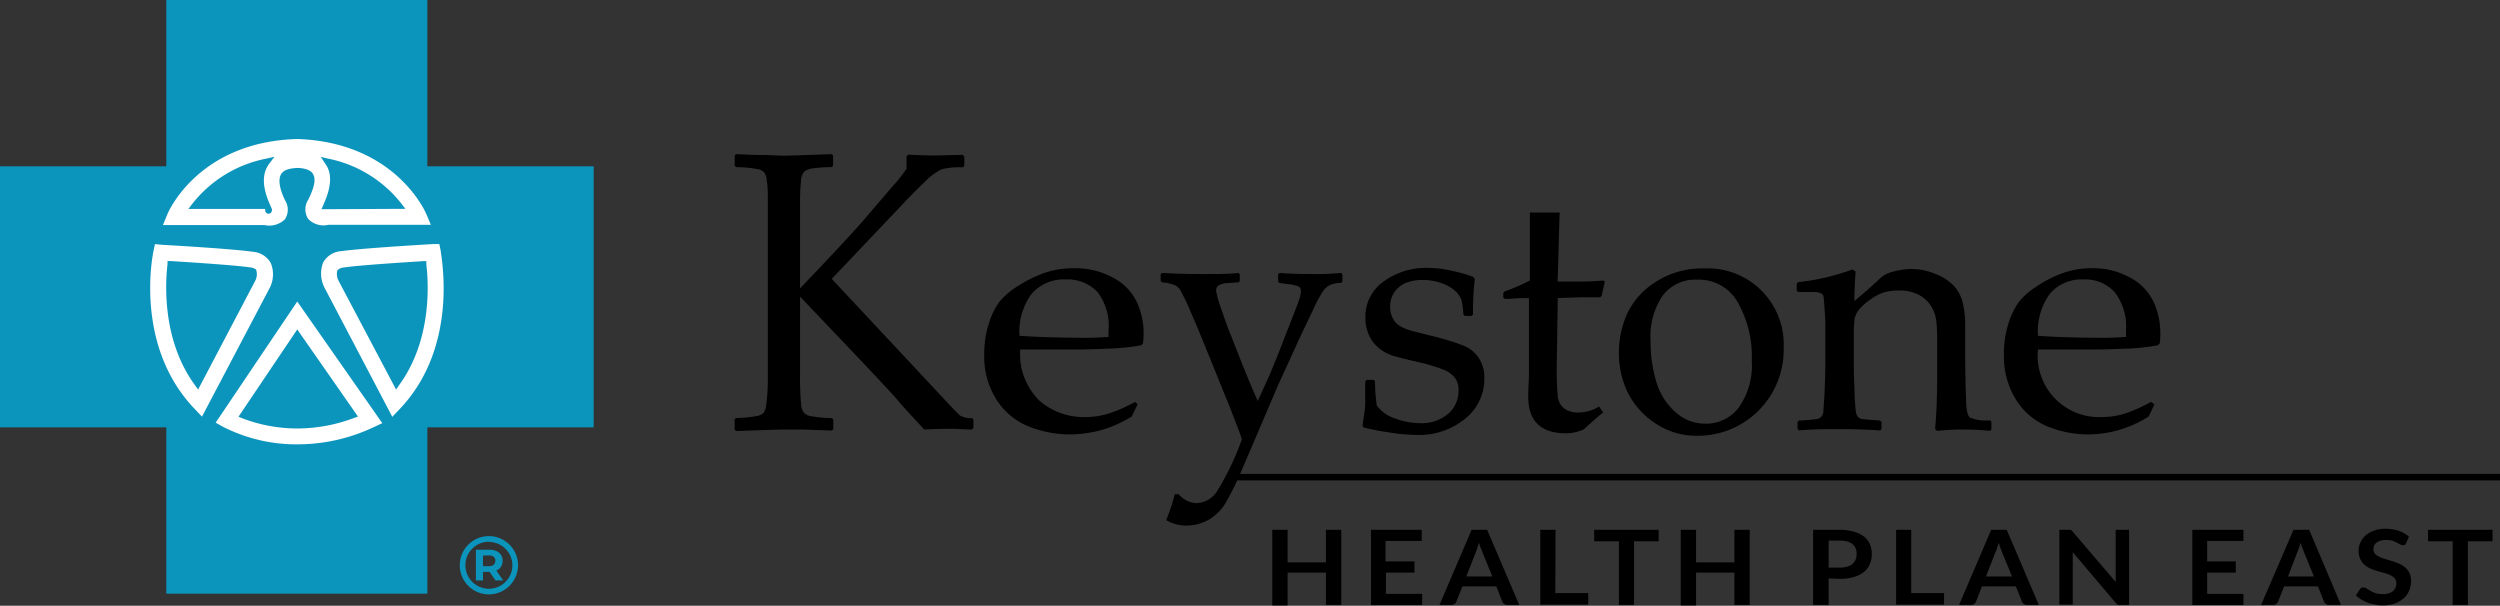 <svg id="Layer_1" data-name="Layer 1" xmlns="http://www.w3.org/2000/svg" viewBox="0 0 244.58 59.26"><rect x="0" y="0" width="244.58" height="59.26" fill="#333333" stroke="none"/><defs><style>.cls-1{fill:#0b95bd;}.cls-2{fill:#fff;}</style></defs><path class="cls-1" d="M50.46,60.13a2.85,2.85,0,1,1,2.84-2.85A2.86,2.86,0,0,1,50.46,60.13Zm0-5.15a2.3,2.3,0,1,0,2.29,2.3A2.3,2.3,0,0,0,50.46,55Z" transform="translate(-2.62 -1.98)"/><path class="cls-1" d="M49.18,58.76v-3h1.3a1.68,1.68,0,0,1,.7.13,1.1,1.1,0,0,1,.45.37,1,1,0,0,1,.16.59,1,1,0,0,1-.16.58,1,1,0,0,1-.45.37,1.68,1.68,0,0,1-.7.13h-.92l.31-.3v1.14Zm.69-1.07-.31-.32h.88a.71.71,0,0,0,.48-.14.5.5,0,0,0,.16-.39.47.47,0,0,0-.16-.39.71.71,0,0,0-.48-.13h-.88l.31-.34Zm1.22,1.07-.75-1.09h.74l.77,1.09Z" transform="translate(-2.62 -1.98)"/><polygon class="cls-1" points="58.08 16.27 41.81 16.27 41.81 0 16.27 0 16.27 16.27 0 16.27 0 41.81 16.27 41.81 16.27 58.08 41.81 58.08 41.81 41.81 58.08 41.81 58.08 16.27"/><path class="cls-2" d="M34.29,24.33a2.11,2.11,0,0,1-1.73-.73,2,2,0,0,1-.05-2.21c.75-1.57.55-2.12.47-2.25s-.59-.38-1.25-.41-1.16.2-1.32.45-.16,1,.41,2.21a2,2,0,0,1-.05,2.21,2.42,2.42,0,0,1-2.27.69H18.07l.66-1.54c.12-.29,3.21-7.22,12.9-7.5h.07c9.69.28,12.78,7.21,12.9,7.5l.66,1.54H34.83A3.63,3.63,0,0,1,34.29,24.33Zm.12-1.77h0Zm-5.49,0h0Zm5.83-4.73a.91.91,0,0,1,.11.16c.61,1,.53,2.35-.25,4.1h7A11.75,11.75,0,0,0,34.75,17.84Zm-13,4.25h7c-.74-1.67-.8-3-.19-4.05l.16-.23A11.8,11.8,0,0,0,21.71,22.09Z" transform="translate(-2.62 -1.98)"/><path class="cls-1" d="M29,24.65a4.26,4.26,0,0,1-.58,0H17.58l.85-2c.13-.3,3.28-7.42,13.2-7.7h.08c9.91.28,13.06,7.4,13.19,7.7l.85,2H34.83a3.11,3.11,0,0,1-.54,0,2.41,2.41,0,0,1-2-.86,2.3,2.3,0,0,1-.08-2.54c.72-1.51.49-1.94.48-1.94s-.28-.22-1-.26-1,.21-1,.3-.15.71.42,1.9A2.28,2.28,0,0,1,31,23.79,2.41,2.41,0,0,1,29,24.65Zm2.68-6.24c.58,0,1.29.15,1.54.56s.32,1-.45,2.56a1.73,1.73,0,0,0,0,1.87,2.1,2.1,0,0,0,2,.57h10l-.46-1.09c-.13-.29-3.12-7-12.62-7.3-9.55.27-12.54,7-12.67,7.3L18.56,24H28.5a2.19,2.19,0,0,0,2-.57,1.73,1.73,0,0,0,0-1.87c-.54-1.13-.68-2-.39-2.52S31.14,18.44,31.71,18.41Zm-2.79,4.48a.32.32,0,0,1-.32-.32.33.33,0,0,1,0-.15H21.05l.4-.52a12.15,12.15,0,0,1,7.17-4.39l.85-.19-.53.7a1.37,1.37,0,0,0-.13.2c-.56.92-.49,2.18.21,3.75l.2.46h0a.24.24,0,0,1,0,.15A.33.33,0,0,1,28.92,22.89Zm-6.53-1.12h5.85A4.67,4.67,0,0,1,28,18.3,11.54,11.54,0,0,0,22.39,21.77Zm11.71.68.21-.49c.74-1.64.83-2.88.28-3.79l-.1-.15L34,17.33l.82.19a12.13,12.13,0,0,1,7.06,4.37l.4.52Zm1.28-4.12a4.73,4.73,0,0,1-.29,3.44h5.85A11.41,11.41,0,0,0,35.38,18.33Z" transform="translate(-2.62 -1.98)"/><path class="cls-2" d="M22.43,43.31,21.38,42.2c-6-6.29-4.13-15.35-4.05-15.73l.19-.92.94.05c.28,0,6.8.39,9,.69a2.52,2.52,0,0,1,2,1.27,3.26,3.26,0,0,1-.12,2.75ZM19.34,27.86C19.1,30,18.88,35.26,22,39.48L27.36,29.3a1.31,1.31,0,0,0,.12-.72.81.81,0,0,0-.37-.11C25.53,28.25,21.29,28,19.34,27.86Z" transform="translate(-2.62 -1.98)"/><path class="cls-1" d="M22.51,43.86l-1.37-1.44C15.05,36,16.93,26.79,17,26.4l.25-1.19,1.22.07c1.67.1,7.05.42,9,.69a2.83,2.83,0,0,1,2.25,1.44,3.6,3.6,0,0,1-.11,3Zm-4.73-18-.14.66c-.08.37-1.9,9.26,4,15.44l.74.78L29,30.16a2.92,2.92,0,0,0,.11-2.45,2.2,2.2,0,0,0-1.77-1.1c-1.91-.27-7.26-.59-8.86-.68ZM22,40.09l-.3-.42c-3.16-4.31-2.94-9.73-2.69-11.85l0-.3h.3c2.25.14,6.25.4,7.79.62a1.1,1.1,0,0,1,.57.21,1.37,1.37,0,0,1-.07,1.08Zm-2.38-11.9c-.21,2.15-.29,6.81,2.3,10.68l5.15-9.72a1.39,1.39,0,0,0,.09-.35l-.11,0C25.61,28.58,21.91,28.34,19.63,28.19Z" transform="translate(-2.62 -1.98)"/><path class="cls-2" d="M41,43.31l-6.87-13A3.29,3.29,0,0,1,34,27.56a2.48,2.48,0,0,1,2-1.27c2.16-.3,8.67-.67,9-.69l.94-.05.2.92c.08.38,1.92,9.44-4.05,15.73ZM44,27.86c-1.94.11-6.19.39-7.76.61a.75.75,0,0,0-.38.12,1.29,1.29,0,0,0,.14.74l5.38,10.15C44.51,35.26,44.29,30,44,27.86Z" transform="translate(-2.62 -1.98)"/><path class="cls-1" d="M40.88,43.86,33.8,30.48a3.55,3.55,0,0,1-.13-3.07A2.83,2.83,0,0,1,35.93,26c1.93-.27,7.3-.59,8.91-.69l1.28-.07.25,1.19c.09.39,2,9.6-4.13,16Zm4.72-18-.66,0c-1.66.1-7,.42-8.93.69a2.2,2.2,0,0,0-1.77,1.1,3,3,0,0,0,.13,2.48L41,42.76l.74-.78c5.87-6.18,4-15.07,4-15.44ZM41.37,40.09,35.76,29.48a1.46,1.46,0,0,1-.14-1.05,1,1,0,0,1,.61-.28c1.54-.22,5.54-.48,7.79-.62h.31l0,.3c.25,2.12.48,7.54-2.68,11.85ZM36.21,28.81a2.6,2.6,0,0,0,.12.38l5.12,9.68C44,35,44,30.34,43.76,28.19c-2.28.15-6,.39-7.44.6Z" transform="translate(-2.62 -1.98)"/><path class="cls-2" d="M31.72,45.77A16,16,0,0,1,24.24,44l-1-.59,8.44-12.52,8.81,12.6-1.19.55A17.83,17.83,0,0,1,31.72,45.77Zm-5.3-3.16a15,15,0,0,0,10.7,0l-5.44-7.79Z" transform="translate(-2.62 -1.98)"/><path class="cls-1" d="M31.72,46.09a16.58,16.58,0,0,1-7.64-1.79l-1.33-.76,8.89-13.2,9.3,13.3-1.54.72A18.17,18.17,0,0,1,31.72,46.09Zm-8-2.76.73.41a15.77,15.77,0,0,0,7.32,1.71,17.41,17.41,0,0,0,7.41-1.68l.84-.39-8.32-11.9Zm8,.57a15.12,15.12,0,0,1-5.4-1l-.37-.15,5.75-8.54,5.94,8.52-.38.14A15.83,15.83,0,0,1,31.7,43.9Zm-4.79-1.45a14.71,14.71,0,0,0,9.71,0l-4.93-7.06Z" transform="translate(-2.62 -1.98)"/><path d="M80.89,30.19q4.13-4.31,6-6.42l3-3.5a16.59,16.59,0,0,0,1.42-1.77V17.26l.17-.15c.83.05,1.74.08,2.72.08l2.6-.06.16.17v.89l-.13.16a7.48,7.48,0,0,0-2.09.19,6,6,0,0,0-1.63,1.22c-.72.68-1.54,1.51-2.47,2.5l-6.65,7,9.89,10.58c1.58,1.7,2.47,2.63,2.66,2.79a2.23,2.23,0,0,0,1.19.26l.12.15v.8L97.7,44c-.63,0-1.29-.07-2-.07-.4,0-1.29,0-2.66.07-1-1.09-1.87-2-2.61-2.88S86.52,36.9,80.89,31v4l0,3.71a27.45,27.45,0,0,0,.1,2.77,1.74,1.74,0,0,0,.24.83,1.19,1.19,0,0,0,.6.36,11.87,11.87,0,0,0,2.18.21l.13.12v.95l-.13.15L81.14,44l-1.82,0c-.34,0-1.91.05-4.7.15l-.13-.15V43l.13-.12a14.16,14.16,0,0,0,2-.19,1.36,1.36,0,0,0,.68-.29,1.67,1.67,0,0,0,.28-.77A20.32,20.32,0,0,0,77.74,39l0-4V26.2l0-3.7c0-1.44,0-2.37-.1-2.79a1.68,1.68,0,0,0-.23-.83,1.06,1.06,0,0,0-.59-.34,12.14,12.14,0,0,0-2.19-.21l-.13-.14v-1l.13-.13,2,.08c1.35,0,2.23.07,2.65.07s1.94-.05,4.71-.15l.13.13v1l-.13.14c-.76,0-1.34.06-1.75.11a2,2,0,0,0-.89.28,1.43,1.43,0,0,0-.37,1,19.68,19.68,0,0,0-.09,2.14l0,4.36Z" transform="translate(-2.62 -1.98)"/><path d="M113.91,41.55l-.58,1.18A11.74,11.74,0,0,1,110,44.15a12.09,12.09,0,0,1-2.62.33,10.87,10.87,0,0,1-4.1-.77,6.68,6.68,0,0,1-3.15-2.6,7.86,7.86,0,0,1-1.22-4.43,9.76,9.76,0,0,1,.47-3.11,7.26,7.26,0,0,1,1-2.05,7.3,7.3,0,0,1,1.74-1.5,12.36,12.36,0,0,1,2.59-1.31,8.67,8.67,0,0,1,3-.49,7.63,7.63,0,0,1,3.81.93,5.17,5.17,0,0,1,2.31,2.37,7.12,7.12,0,0,1,.67,3.06,7.7,7.7,0,0,1-.06,1l-.19.18a20.65,20.65,0,0,1-3.3.33c-1.38.06-2.29.08-2.74.08h-5.78a6.39,6.39,0,0,0,1.87,5,6.58,6.58,0,0,0,4.51,1.61,7.57,7.57,0,0,0,2.42-.39,16,16,0,0,0,2.46-1.1Zm-11.55-6.71c.22,0,1,.07,2.5.12s2.51.06,3.21.06a29.27,29.27,0,0,0,3-.08c0-.26,0-.46,0-.61A5.45,5.45,0,0,0,110,30.56a4,4,0,0,0-3.1-1.24,4.16,4.16,0,0,0-3.34,1.39A6.19,6.19,0,0,0,102.36,34.84Z" transform="translate(-2.62 -1.98)"/><path d="M116.71,52.86a19.13,19.13,0,0,0,.84-2.53h.39a2.37,2.37,0,0,0,1.74.87,2.48,2.48,0,0,0,2-1.15,26.33,26.33,0,0,0,2.44-5.11c-.42-1.17-.84-2.27-1.26-3.31l-2.62-6.46c-.27-.67-.67-1.62-1.21-2.86a20,20,0,0,0-1-2.05,2,2,0,0,0-.4-.35,4.25,4.25,0,0,0-1.33-.31l-.13-.13v-.66l.14-.13c1.26.08,2.55.11,3.88.11,1.55,0,2.75,0,3.59-.11l.13.13v.66l-.11.13-1,.07a1.87,1.87,0,0,0-1,.26.66.66,0,0,0-.21.47,10.11,10.11,0,0,0,.51,1.81c.34,1,.67,1.93,1,2.72l1,2.55c.68,1.69,1.2,2.93,1.57,3.72l.87-1.91q.47-1,1.32-3.18l1.36-3.48c.35-.9.55-1.45.6-1.67a2.35,2.35,0,0,0,.07-.48.49.49,0,0,0-.26-.49,4.22,4.22,0,0,0-1.16-.23l-.69-.1-.12-.13v-.72l.13-.13c.92.08,2,.11,3.27.11a25.51,25.51,0,0,0,2.76-.11l.13.13v.72l-.13.13a2.73,2.73,0,0,0-1,.17,1.9,1.9,0,0,0-.69.52A13.1,13.1,0,0,0,131,32.47c-.57,1.17-1.14,2.37-1.71,3.62l-1.61,3.52-3.79,8.86c-.33.76-.74,1.58-1.22,2.45a4.72,4.72,0,0,1-1.79,1.9,4.59,4.59,0,0,1-2.24.58A3.81,3.81,0,0,1,116.71,52.86Z" transform="translate(-2.62 -1.98)"/><path d="M136.33,39.14H137l.14.15c0,.91.08,1.7.17,2.36a3.56,3.56,0,0,0,1.75,1.25,6.9,6.9,0,0,0,2.47.48,4,4,0,0,0,2.78-.93,2.91,2.91,0,0,0,1-2.23A2,2,0,0,0,145,39a2.63,2.63,0,0,0-1.14-.85,17.44,17.44,0,0,0-2.73-.8c-1.13-.26-1.92-.47-2.37-.61a4,4,0,0,1-1.29-.75,3.39,3.39,0,0,1-.95-1.29A4.13,4.13,0,0,1,136.2,33,4.17,4.17,0,0,1,138,29.51a7,7,0,0,1,4.35-1.32,10.64,10.64,0,0,1,2.4.3,13.84,13.84,0,0,1,2,.58l.15.23a27.7,27.7,0,0,0-.17,3.44l-.14.15h-.66l-.15-.15a7.14,7.14,0,0,0-.18-1.4,2.23,2.23,0,0,0-.59-.87,3.67,3.67,0,0,0-1.35-.78,5.11,5.11,0,0,0-1.83-.32,4.42,4.42,0,0,0-1.69.29,2.61,2.61,0,0,0-1.1.9,2.46,2.46,0,0,0-.42,1.45,2.39,2.39,0,0,0,.26,1.11,2,2,0,0,0,.78.8,4.12,4.12,0,0,0,1.1.43l1.79.46a23.72,23.72,0,0,1,3.29,1A3.2,3.2,0,0,1,147.29,37a3.5,3.5,0,0,1,.55,2A5,5,0,0,1,146,42.91a7.11,7.11,0,0,1-4.81,1.62,18.34,18.34,0,0,1-2.57-.23,24,24,0,0,1-2.62-.51l-.08-.21.16-1.1a7,7,0,0,0,.1-1c0-.35,0-1.07,0-2.17Z" transform="translate(-2.62 -1.98)"/><path d="M157.32,31.06h1.86l.13-.14.31-1.38-.11-.12a25.8,25.8,0,0,1-2.78.1H155c.08-1.64.15-5.75.21-6.75h-2.92c0,.85,0,4.9,0,6.66a21.63,21.63,0,0,1-2.49,1.07l-.11.16v.43l.14.13c.64,0,1.2-.07,1.69-.07h.68V38c0,.19,0,.39,0,.57,0,.61-.07,1.36-.07,2.23,0,2.38,1.24,3.57,3.7,3.57a4.15,4.15,0,0,0,1.74-.39c1-.91,1.62-1.45,1.89-1.64l-.4-.59a3.83,3.83,0,0,1-2,.58,2.19,2.19,0,0,1-1.44-.41,1.71,1.71,0,0,1-.59-1.11,26.23,26.23,0,0,1-.11-3l.1-6.67Z" transform="translate(-2.62 -1.98)"/><path d="M161,36.45a9.27,9.27,0,0,1,.8-3.76,7.4,7.4,0,0,1,2.8-3.13,8.39,8.39,0,0,1,4.74-1.32A7.44,7.44,0,0,1,177.12,36a8.4,8.4,0,0,1-8.49,8.61,7.11,7.11,0,0,1-4.1-1.24,7.79,7.79,0,0,1-2.67-3A8.86,8.86,0,0,1,161,36.45Zm3.1-1.13a13.37,13.37,0,0,0,.59,4.11,6.32,6.32,0,0,0,1.88,2.9,4.3,4.3,0,0,0,2.92,1.1,4,4,0,0,0,3.2-1.53A7.14,7.14,0,0,0,174,37.29a10.76,10.76,0,0,0-1.37-5.73,4.37,4.37,0,0,0-4-2.22,4,4,0,0,0-3.33,1.54A7.07,7.07,0,0,0,164.1,35.32Z" transform="translate(-2.62 -1.98)"/><path d="M183.85,28.34l.31.21c-.06.73-.11,1.69-.13,2.88.88-.72,1.71-1.45,2.5-2.19a2.7,2.7,0,0,1,.65-.46,5,5,0,0,1,1-.31,6.3,6.3,0,0,1,1.44-.17,6,6,0,0,1,2.42.51A4.79,4.79,0,0,1,193.82,30a3.81,3.81,0,0,1,.83,1.64,9.87,9.87,0,0,1,.23,2.35v2.88c0,.19,0,1.55.08,4.08,0,1,.14,1.66.35,1.86a4,4,0,0,0,2,.29l.13.13V44l-.13.13C196,44,195,44,194.52,44c-.28,0-1.08,0-2.39.13l-.2-.18c.14-1.42.21-3.27.21-5.56V36.2c0-1.29,0-2.21-.09-2.78a3.36,3.36,0,0,0-.55-1.55,3.06,3.06,0,0,0-1.23-1.08,4,4,0,0,0-1.84-.39,5.58,5.58,0,0,0-1.46.17,4.7,4.7,0,0,0-1.36.71,5,5,0,0,0-1.12,1,2.07,2.07,0,0,0-.43.87,11.59,11.59,0,0,0-.08,1.71v2.85c0,.24,0,1,.07,2.32a20.06,20.06,0,0,0,.14,2.29.9.9,0,0,0,.22.47.7.7,0,0,0,.36.19c.14,0,.73.08,1.77.14l.15.13v.69l-.13.15c-1.37-.09-2.69-.13-4-.13s-2.57,0-3.93.13l-.15-.15v-.69l.15-.13a15.85,15.85,0,0,0,1.79-.15.72.72,0,0,0,.36-.2.83.83,0,0,0,.22-.48c0-.21.08-.91.13-2.11s.07-2.1.07-2.71V34.24c0-.44,0-1-.06-1.79s-.08-1.22-.11-1.39a.51.51,0,0,0-.25-.39,2,2,0,0,0-.86-.12l-1.38,0-.14-.13v-.7l.13-.14A21.67,21.67,0,0,0,183.85,28.34Z" transform="translate(-2.62 -1.98)"/><path d="M213.39,41.55l-.56,1.18a11.52,11.52,0,0,1-3.29,1.42,11.68,11.68,0,0,1-2.58.33,10.55,10.55,0,0,1-4-.77,6.58,6.58,0,0,1-3.09-2.6,7.93,7.93,0,0,1-1.2-4.43,9.77,9.77,0,0,1,.46-3.11,7.28,7.28,0,0,1,1-2.05,7.05,7.05,0,0,1,1.71-1.5,11.83,11.83,0,0,1,2.55-1.31,8.29,8.29,0,0,1,2.9-.49,7.36,7.36,0,0,1,3.74.93,5.15,5.15,0,0,1,2.28,2.37,7.26,7.26,0,0,1,.66,3.06,7.7,7.7,0,0,1-.06,1l-.19.18a19.92,19.92,0,0,1-3.24.33c-1.36.06-2.26.08-2.7.08H202a6,6,0,0,0,6.27,6.61,7.29,7.29,0,0,0,2.38-.39,15.3,15.3,0,0,0,2.42-1.1ZM202,34.84c.21,0,1,.07,2.45.12s2.48.06,3.16.06a28.54,28.54,0,0,0,3-.08c0-.26,0-.46,0-.61a5.49,5.49,0,0,0-1.11-3.77,3.88,3.88,0,0,0-3.05-1.24,4.05,4.05,0,0,0-3.28,1.39A6.24,6.24,0,0,0,202,34.84Z" transform="translate(-2.62 -1.98)"/><rect x="121.03" y="46.36" width="123.55" height="0.64"/><path d="M133.84,61.16h-1.5V58h-3.75v3.21h-1.5V53.81h1.5V57h3.75V53.81h1.5Z" transform="translate(-2.62 -1.98)"/><path d="M141.71,53.81V54.9h-3.54v2H141V58h-2.79v2.08h3.54v1.09h-5V53.81Z" transform="translate(-2.62 -1.98)"/><path d="M151.25,61.16H150.1a.53.53,0,0,1-.32-.09.55.55,0,0,1-.18-.22l-.59-1.5h-3.32l-.6,1.5a.42.42,0,0,1-.17.21.49.49,0,0,1-.32.1h-1.15l3.14-7.35h1.52Zm-5.18-2.78h2.55l-1-2.44c0-.11-.09-.24-.15-.38s-.1-.31-.16-.48q-.08.26-.15.48c-.05.15-.1.28-.14.39Z" transform="translate(-2.62 -1.98)"/><path d="M154.78,60H158v1.13h-4.69V53.81h1.49Z" transform="translate(-2.62 -1.98)"/><path d="M164.89,53.81v1.12h-2.41v6.23H161V54.93h-2.42V53.81Z" transform="translate(-2.62 -1.98)"/><path d="M173.8,61.16h-1.5V58h-3.75v3.21h-1.5V53.81h1.5V57h3.75V53.81h1.5Z" transform="translate(-2.62 -1.98)"/><path d="M181.52,58.57v2.59H180V53.81h2.61A5.18,5.18,0,0,1,184,54a2.85,2.85,0,0,1,1,.49,1.85,1.85,0,0,1,.56.74,2.42,2.42,0,0,1,.18.94,2.38,2.38,0,0,1-.19,1,2.07,2.07,0,0,1-.58.77,2.68,2.68,0,0,1-1,.49,4.62,4.62,0,0,1-1.36.18Zm0-1.06h1.12a2.48,2.48,0,0,0,.71-.1,1.31,1.31,0,0,0,.51-.27,1.15,1.15,0,0,0,.3-.42,1.7,1.7,0,0,0,.1-.57,1.51,1.51,0,0,0-.1-.53,1.21,1.21,0,0,0-.3-.41,1.43,1.43,0,0,0-.51-.25,2.5,2.5,0,0,0-.71-.09h-1.12Z" transform="translate(-2.62 -1.98)"/><path d="M189.6,60h3.21v1.13h-4.69V53.81h1.48Z" transform="translate(-2.62 -1.98)"/><path d="M202.08,61.16h-1.15a.5.5,0,0,1-.31-.09.42.42,0,0,1-.18-.22l-.6-1.5h-3.32l-.59,1.5a.44.44,0,0,1-.18.21.47.47,0,0,1-.32.1h-1.15l3.14-7.35h1.52Zm-5.17-2.78h2.55l-1-2.44-.14-.38c-.06-.15-.11-.31-.16-.48q-.08.26-.15.48a4,4,0,0,1-.15.39Z" transform="translate(-2.62 -1.98)"/><path d="M205.07,53.82a.27.27,0,0,1,.12,0,.23.23,0,0,1,.1.07.38.38,0,0,1,.11.11l4.2,4.91,0-.34c0-.12,0-.22,0-.32V53.81h1.31v7.35h-.77a.84.84,0,0,1-.29,0,.73.73,0,0,1-.23-.18L205.4,56l0,.33c0,.1,0,.2,0,.29v4.51h-1.31V53.81h.94Z" transform="translate(-2.62 -1.98)"/><path d="M222.1,53.81V54.9h-3.55v2h2.8V58h-2.8v2.08h3.55v1.09h-5V53.81Z" transform="translate(-2.62 -1.98)"/><path d="M231.64,61.16h-1.15a.53.53,0,0,1-.32-.09.55.55,0,0,1-.18-.22l-.6-1.5h-3.31l-.6,1.5a.48.48,0,0,1-.17.21.51.51,0,0,1-.32.1h-1.16L227,53.81h1.53Zm-5.18-2.78H229l-1-2.44c0-.11-.1-.24-.15-.38s-.11-.31-.16-.48q-.07.26-.15.48a4,4,0,0,1-.15.39Z" transform="translate(-2.62 -1.98)"/><path d="M238,55.15a.47.47,0,0,1-.15.16.36.36,0,0,1-.19,0,.59.59,0,0,1-.25-.08l-.32-.17a2.24,2.24,0,0,0-.44-.18,2.13,2.13,0,0,0-.6-.08,2.06,2.06,0,0,0-.53.07,1.18,1.18,0,0,0-.39.19.73.73,0,0,0-.24.29,1,1,0,0,0-.07.38.64.64,0,0,0,.15.43,1.49,1.49,0,0,0,.42.29,2.9,2.9,0,0,0,.59.22l.68.21c.23.07.46.16.68.25a2.36,2.36,0,0,1,.59.37,1.87,1.87,0,0,1,.42.54,1.81,1.81,0,0,1,.15.78,2.41,2.41,0,0,1-.18.93,2.12,2.12,0,0,1-.54.76,2.85,2.85,0,0,1-.87.51,3.61,3.61,0,0,1-1.18.18,3.67,3.67,0,0,1-.75-.07,4.23,4.23,0,0,1-.72-.19,4.6,4.6,0,0,1-.63-.31,3.63,3.63,0,0,1-.53-.39l.43-.66a.44.44,0,0,1,.15-.12.41.41,0,0,1,.19,0,.58.58,0,0,1,.3.11l.38.23A3.08,3.08,0,0,0,235,60a2.17,2.17,0,0,0,.71.1,1.6,1.6,0,0,0,1-.27,1,1,0,0,0,.35-.8.72.72,0,0,0-.16-.47,1.35,1.35,0,0,0-.42-.31,3.67,3.67,0,0,0-.59-.21l-.68-.19c-.23-.07-.45-.15-.67-.24a2.36,2.36,0,0,1-.59-.37,1.69,1.69,0,0,1-.42-.57,2,2,0,0,1-.16-.85,1.78,1.78,0,0,1,.18-.78,1.94,1.94,0,0,1,.5-.68,2.57,2.57,0,0,1,.83-.47,3.15,3.15,0,0,1,1.11-.18,4.17,4.17,0,0,1,1.3.2,3.14,3.14,0,0,1,1,.57Z" transform="translate(-2.62 -1.98)"/><path d="M246.47,53.81v1.12h-2.41v6.23h-1.49V54.93h-2.41V53.81Z" transform="translate(-2.62 -1.98)"/></svg>